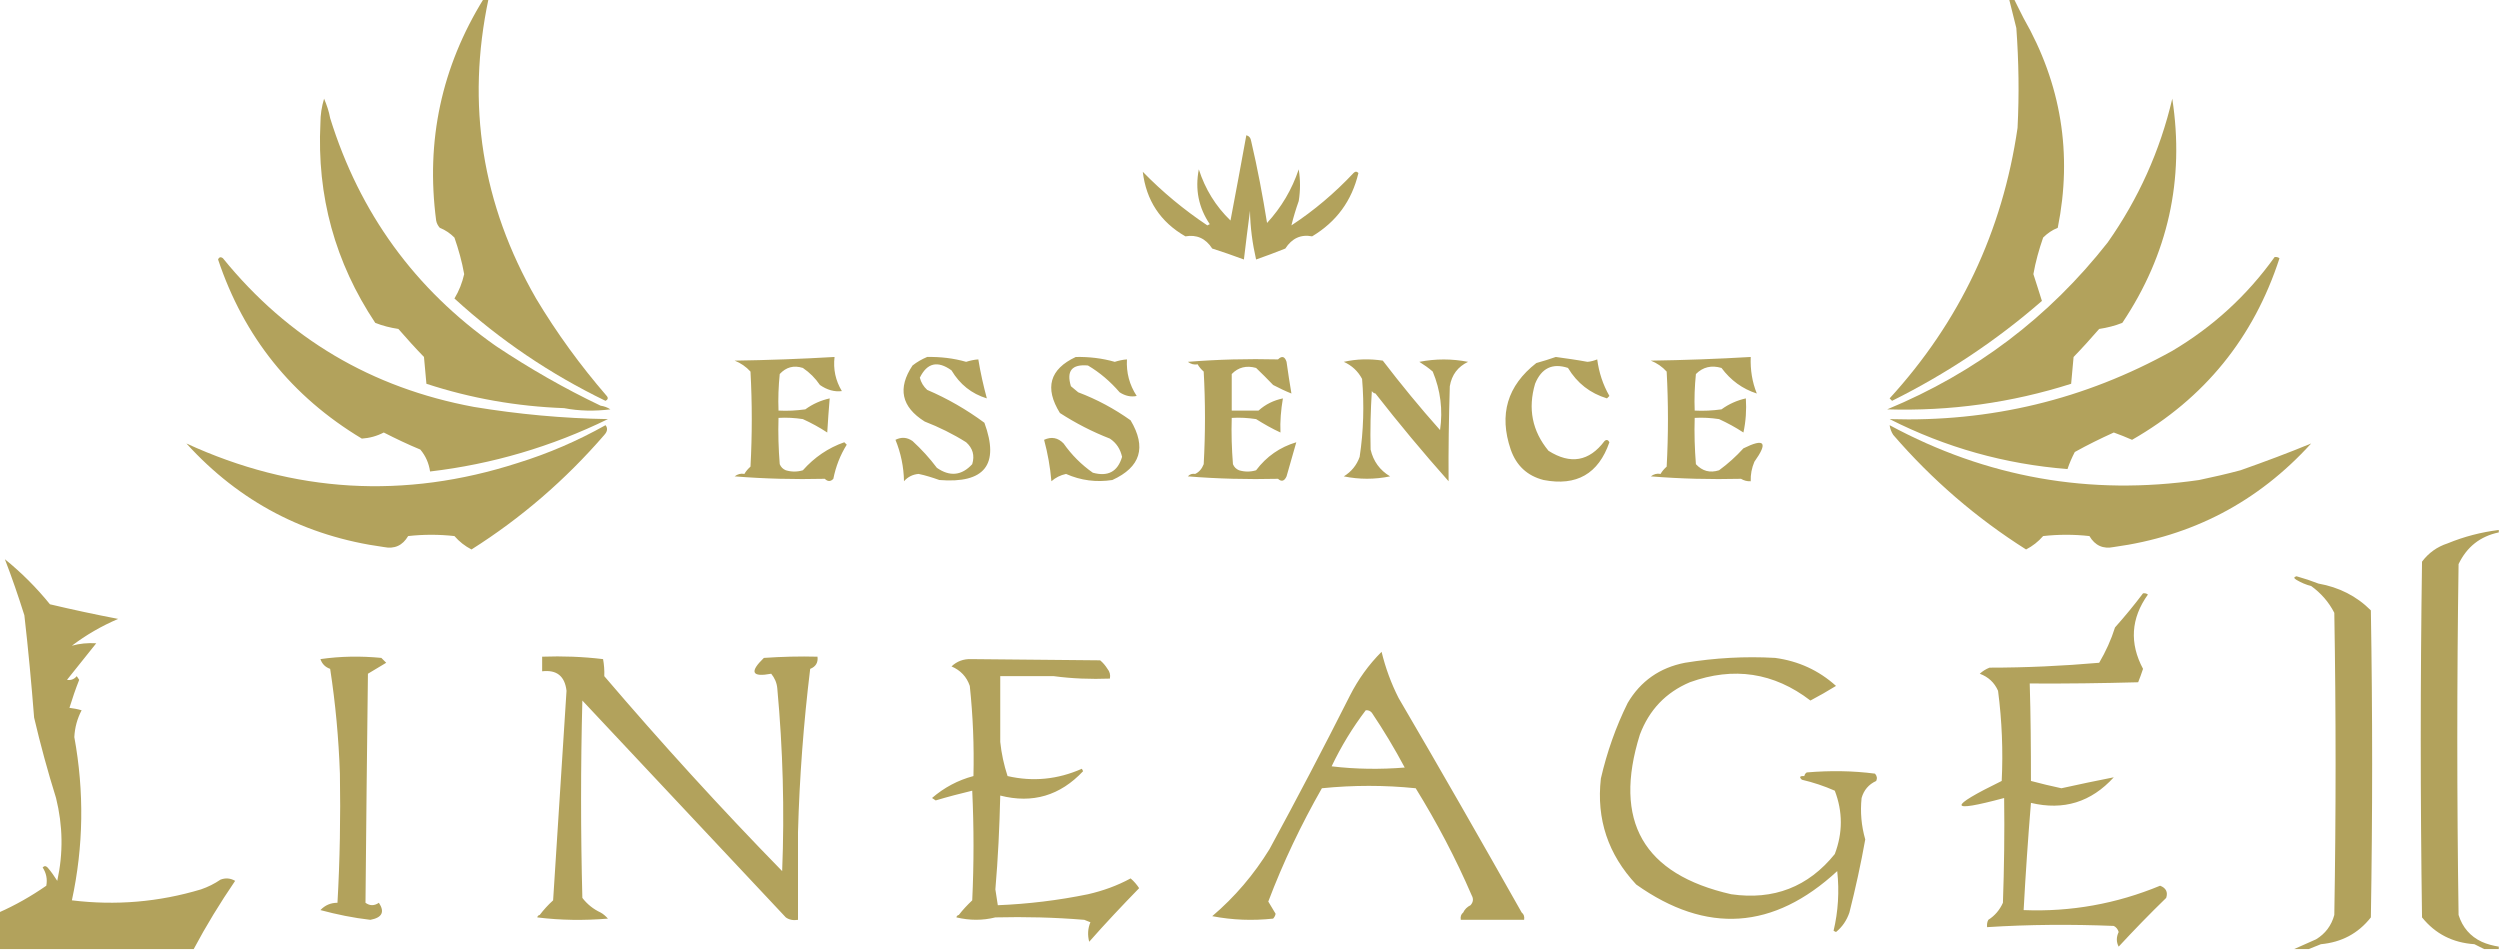 <svg version="1.1" id="Слой_1" xmlns="http://www.w3.org/2000/svg" x="0" y="0" viewBox="0 0 1026 390" style="enable-background:new 0 0 1026 390" xml:space="preserve"><style>.st0{fill-rule:evenodd;clip-rule:evenodd;fill:#b2a25c;enable-background:new}</style><path class="st0" d="m775.5 163.5 1 1c22.3-11.1 42.8-24.7 61.5-41-1.1-3.6-2.3-7.2-3.5-11 .9-5.1 2.3-10.1 4-15 1.7-1.7 3.7-3.1 6-4 6.1-30.4 1.4-59.1-14-86-1.3-2.6-2.7-5.3-4-8h-2c1 4.1 2 8.1 3 12 1 13.7 1.2 27.3.5 41-6.2 42.5-23.7 79.5-52.5 111zM180.5 93.5c2.3.9 4.3 2.3 6 4 1.7 4.9 3.1 9.9 4 15-.8 3.5-2.1 6.9-4 10 18.6 17 39.3 31 62 42 1-.5 1.2-1.2.5-2-10.8-12.5-20.5-25.8-29-40-22.2-38.6-28.7-79.6-19.5-123h-2c-17.3 28-23.8 58.3-19.5 91 .2 1.1.7 2.1 1.5 3zM497.5 102c4.4 1.4 8.7 2.9 13 4.5.8-6.7 1.6-13.3 2.5-20 .1 6.8 1 13.4 2.5 20 4-1.4 8-2.9 12-4.5 2.7-4.2 6.4-5.9 11-5 10-6 16.3-14.6 19-26-.7-.7-1.3-.7-2 0-7.7 8.2-16.2 15.4-25.5 21.5.8-3.3 1.8-6.6 3-10 .7-4.3.7-8.7 0-13-2.8 8.3-7.1 15.6-13 22-1.8-11.2-3.9-22.4-6.5-33.5-.2-1.4-.9-2.2-2-2.5-2.1 11.7-4.3 23.3-6.5 35-6.1-5.9-10.4-12.9-13-21-1.6 8.2-.1 15.7 4.5 22.5-.3.2-.7.3-1 .5-9.6-6.4-18.4-13.7-26.5-22 1.4 11.7 7.2 20.6 17.5 26.5 4.6-.8 8.3.8 11 5z"/><path class="st0" d="M850 157.5c.3-3.7.7-7.3 1-11 3.6-3.7 7.1-7.6 10.5-11.5 3.3-.5 6.5-1.3 9.5-2.5 18.8-28.1 25.6-58.8 20.5-92-5 21.4-13.9 41.1-26.5 59-24.1 30.7-54.3 53.5-90.5 68.5 25.8.8 51-2.7 75.5-10.5zM163.5 135c3.4 3.9 6.9 7.8 10.5 11.5.3 3.7.7 7.3 1 11 18.3 6 37.2 9.3 56.5 10 6.2 1.2 12.5 1.3 19 .5-1.2-.8-2.6-1.3-4-1.5-14.9-7.1-29.2-15.3-43-24.5-33.3-23.4-55.9-54.6-68-93.5-.5-2.8-1.4-5.4-2.5-8-1 3.3-1.5 6.6-1.5 10-1.5 29.9 6 57.2 22.5 82 3 1.2 6.2 2 9.5 2.5z"/><path class="st0" d="M148.5 180c3.1-.2 6.1-1 9-2.5 4.9 2.5 9.9 4.9 15 7 2.2 2.6 3.5 5.6 4 9 25.5-3 49.9-10.2 73-21.5-18.5-.3-36.8-2-55-5-42-7.8-76.3-28.1-103-61-.9-.7-1.6-.5-2 .5 10.6 31.7 30.2 56.2 59 73.5zM775.5 172c23.1 11.7 47.4 18.5 73 20.5.8-2.4 1.8-4.7 3-7 5.2-2.9 10.5-5.5 16-8 2.5.9 5 1.9 7.5 3 29.7-17 49.9-41.9 60.5-74.5-.6-.5-1.3-.6-2-.5-11.3 15.8-25.3 28.6-42 38.5-36 20-74.7 29.3-116 28zM329.5 193c-2.3.7-4.7.7-7 0-1.2-.5-2-1.3-2.5-2.5-.5-6.3-.7-12.7-.5-19 3.4-.2 6.7 0 10 .5 3.5 1.6 6.8 3.4 10 5.5.3-4.7.6-9.4 1-14-3.6.8-7 2.3-10 4.5-3.7.5-7.3.7-11 .5-.2-5 0-10 .5-15 2.6-2.8 5.7-3.7 9.5-2.5 2.8 1.9 5.1 4.2 7 7 2.9 2 5.9 2.9 9 2.5-2.6-4.3-3.6-9-3-14-13.6.8-27.3 1.3-41 1.5 2.5 1 4.7 2.5 6.5 4.5.7 13 .7 26 0 39-1 .9-1.9 1.9-2.5 3-1.5-.3-2.8.1-4 1 12.3 1 24.6 1.3 37 1 1.2 1.2 2.4 1.2 3.5 0 1-5 2.8-9.7 5.5-14l-1-1c-6.6 2.3-12.3 6.2-17 11.5zM559 155.5c.9 10.7.6 21.4-1 32-1.2 3.4-3.4 6.1-6.5 8 6.3 1.3 12.7 1.3 19 0-4.2-2.5-6.9-6.2-8-11-.2-8 0-16 .5-24 .4.6.9.9 1.5 1 9.6 12.3 19.6 24.3 30 36-.1-12.9.1-25.9.5-39 .8-4.7 3.3-8 7.5-10-6.7-1.3-13.3-1.3-20 0 1.9 1.2 3.8 2.5 5.5 4 3.2 7.7 4.2 15.7 3 24-8.2-9.2-16-18.7-23.5-28.5-5.4-.8-10.7-.7-16 .5 3.3 1.5 5.8 3.8 7.5 7zM442.5 161c-1-.8-2-1.7-3-2.5-1.9-6.3.4-9.1 7-8.5 4.9 2.9 9.2 6.6 13 11 2.3 1.5 4.7 2 7 1.5-3-4.6-4.3-9.6-4-15-1.7.1-3.4.5-5 1-5.2-1.5-10.6-2.1-16-2-10.7 5-12.9 12.7-6.5 23 6.5 4.2 13.3 7.7 20.5 10.5 2.7 1.8 4.3 4.3 5 7.5-1.8 6.1-5.8 8.2-12 6.5-4.7-3.3-8.7-7.3-12-12-2.3-2.4-5-2.9-8-1.5 1.5 5.6 2.5 11.2 3 17 1.7-1.5 3.7-2.5 6-3 6.1 2.7 12.4 3.5 19 2.5 11.6-5.3 14.1-13.4 7.5-24.5-6.6-4.7-13.8-8.6-21.5-11.5zM404 173.5c-7.3-5.4-15.1-9.9-23.5-13.5-1.5-1.4-2.5-3-3-5 3-6.1 7.3-7.1 13-3 3.4 5.7 8.2 9.6 14.5 11.5-1.4-5.2-2.6-10.5-3.5-16-1.7.1-3.4.5-5 1-5.2-1.5-10.6-2.1-16-2-2.1.9-4.1 2-6 3.5-6.2 9.3-4.6 17 5 23 5.9 2.3 11.6 5.1 17 8.5 2.7 2.4 3.6 5.4 2.5 9-4.3 4.7-9.2 5.2-14.5 1.5-3-4-6.3-7.6-10-11-2.3-1.6-4.6-1.7-7-.5 2.2 5.4 3.4 11.1 3.5 17 1.6-1.8 3.6-2.8 6-3 2.9.6 5.7 1.5 8.5 2.5 18.6 1.5 24.8-6.3 18.5-23.5zM658.5 181c-6.3 8.4-14 9.7-23 4-6.7-8.1-8.5-17.3-5.5-27.5 2.6-6.4 7.1-8.6 13.5-6.5 3.8 6.3 9.1 10.4 16 12.5l1-1c-2.7-4.7-4.3-9.7-5-15-1.3.5-2.6.9-4 1-4.3-.8-8.7-1.4-13-2-2.5.9-5.2 1.7-8 2.5-11.9 9.3-15.4 21.1-10.5 35.5 2.3 6.6 6.8 10.8 13.5 12.5 13.5 2.6 22.5-2.5 27-15.5-.5-1-1.2-1.2-2-.5zM490.5 194.5c-1.2-.2-2.2.1-3 1 12.3 1 24.6 1.3 37 1 1.4 1.3 2.6 1 3.5-1 1.4-4.8 2.7-9.4 4-14-6.7 2-12.2 5.8-16.5 11.5-2.3.7-4.7.7-7 0-1.2-.5-2-1.3-2.5-2.5-.5-6.3-.7-12.7-.5-19 3.4-.2 6.7 0 10 .5 3.2 2 6.5 3.9 10 5.5-.2-4.6.2-9.3 1-14-3.8.8-7.1 2.4-10 5h-11v-15c2.7-2.8 6.1-3.6 10-2.5 2.3 2.2 4.7 4.6 7 7 2.5 1.3 5 2.5 7.5 3.5-.7-4.2-1.4-8.6-2-13-.7-2.2-1.9-2.6-3.5-1-12.4-.3-24.7 0-37 1 1.2.9 2.5 1.3 4 1 .6 1.1 1.5 2.1 2.5 3 .7 12.7.7 25.3 0 38-.7 1.8-1.8 3.2-3.5 4zM681.5 194.5c-1.5-.3-2.8.1-4 1 12.3 1 24.6 1.3 37 1 1.2.7 2.5 1.1 4 1-.1-2.8.4-5.4 1.5-8 5.7-8 4.2-9.8-4.5-5.5-3 3.3-6.3 6.3-10 9-3.8 1.2-6.9.3-9.5-2.5-.5-6.3-.7-12.7-.5-19 3.3-.2 6.7 0 10 .5 3.5 1.6 6.8 3.4 10 5.5 1-4.6 1.3-9.3 1-14-3.6.8-7 2.3-10 4.5-3.7.5-7.3.7-11 .5-.2-5 0-10 .5-15 2.9-2.9 6.4-3.7 10.5-2.5 3.8 5.1 8.6 8.6 14.5 10.5-1.9-4.7-2.7-9.7-2.5-15-13.6.8-27.3 1.3-41 1.5 2.5 1 4.7 2.5 6.5 4.5.7 13 .7 26 0 39-1 .9-1.9 1.9-2.5 3z"/><path class="st0" d="M248 178.5c1.3-1.4 1.5-2.8.5-4-11.4 6.4-23.4 11.6-36 15.5-46.5 15-91.9 12.3-136-8 21.8 24 48.8 38.1 81 42.5 4.4.9 7.7-.6 10-4.5 6.3-.7 12.7-.7 19 0 2 2.3 4.3 4.1 7 5.5 20.4-12.9 38.6-28.6 54.5-47zM838.5 220c6.3-.7 12.7-.7 19 0 2.3 3.9 5.6 5.4 10 4.5 32.2-4.4 59.2-18.5 81-42.5-9.4 3.9-19.1 7.5-29 11-5.6 1.5-11.3 2.8-17 4-44.8 6.5-87.2-1-127-22.5.2 1.4.7 2.8 1.5 4 15.9 18.4 34.1 34.1 54.5 47 2.7-1.4 5-3.2 7-5.5zM1025.5 218.5v-1c-7.2.9-14.2 2.7-21 5.5-4.3 1.4-7.8 3.9-10.5 7.5-.7 48.7-.7 97.3 0 146 5.5 6.8 12.6 10.4 21.5 11 1.3.7 2.7 1.3 4 2h6v-1c-2.4-.4-4.8-1-7-2-4.7-2.2-7.9-5.9-9.5-11-.7-48-.7-96 0-144 3.4-7.1 8.9-11.4 16.5-13zM90.5 361c-2.5 1.7-5.1 3-8 4-17.3 5.2-35 6.7-53 4.5 4.8-22.2 5.1-44.6 1-67 .2-3.9 1.2-7.6 3-11-1.7-.5-3.4-.8-5-1 1.2-3.9 2.5-7.7 4-11.5-.3-.5-.7-1-1-1.5-1.1 1.3-2.5 1.8-4 1.5l12-15c-3.5-.2-6.8.1-10 1 5.8-4.4 12.2-8.1 19-11-9.4-1.8-18.7-3.8-28-6C15 241.2 8.8 235 2 229.5c2.9 7.5 5.5 15.1 8 23 1.6 14 2.9 28 4 42 2.6 11.1 5.6 22.1 9 33 2.8 11.3 3 22.6.5 34-1.2-1.9-2.5-3.8-4-5.5-.7-.7-1.3-.7-2 0 1.5 2.3 2 4.8 1.5 7.5-6.2 4.3-12.7 8-19.5 11v15h80c5.1-9.6 10.8-18.9 17-28-1.9-1.1-3.9-1.3-6-.5zM574 286.5c-3.1-6.1-5.4-12.4-7-19-5.3 5.3-9.6 11.3-13 18-10.7 21.2-21.7 42.2-33 63-6.4 10.4-14.2 19.6-23.5 27.5 8.3 1.6 16.6 1.9 25 1 .5-.6.9-1.2 1-2-1-1.7-2-3.3-3-5 6.1-16.1 13.5-31.6 22-46.5 12.9-1.3 25.7-1.3 38.5 0 8.7 14.1 16.4 28.7 23 44 .8 1.4.6 2.8-.5 4-1.4.7-2.4 1.7-3 3-.9.7-1.2 1.7-1 3h26c.2-1.3-.1-2.3-1-3-16.6-29.4-33.4-58.8-50.5-88zm-27.5 28c3.9-8.2 8.6-15.9 14-23 1-.1 1.8.2 2.5 1 4.9 7.3 9.4 14.8 13.5 22.5-10 .8-20 .7-30-.5zM886.5 363.5c-17.9 7.4-36.6 10.8-56 10 .8-14.7 1.8-29.4 3-44 13.4 3.2 24.7-.3 34-10.5-7.1 1.4-14.3 2.9-21.5 4.5-4.2-.9-8.4-1.9-12.5-3 0-13.4-.1-26.7-.5-40 14.7.1 29.5-.1 44.5-.5.7-1.8 1.4-3.6 2-5.5-5.6-10.5-5-20.7 2-30.5-.6-.5-1.3-.6-2-.5-3.6 4.8-7.5 9.5-11.5 14-1.6 5.1-3.8 9.9-6.5 14.5-14.9 1.3-29.9 2-45 2-1.5.6-2.8 1.4-4 2.5 3.5 1.3 6 3.6 7.5 7 1.6 12.3 2.1 24.7 1.5 37-22.3 10.9-22 13.2 1 7 .2 14.3 0 28.7-.5 43-1.3 2.9-3.3 5.3-6 7-.5.9-.6 1.9-.5 3 17.3-1.1 34.7-1.2 52-.5 1 .5 1.7 1.4 2 2.5-1 2.1-1 4.1 0 6 6.3-6.8 12.8-13.5 19.5-20 .8-2.4-.1-4.1-2.5-5zM158.5 272l-2-2c-8.4-.8-16.7-.7-25 .5.7 2 2 3.3 4 4 2.2 14.3 3.5 28.6 4 43 .3 17.7 0 35.4-1 53-2.8 0-5.1 1-7 3 6.7 1.8 13.5 3.2 20.5 4 4.8-.9 6-3.2 3.5-7-1.9 1.3-3.7 1.3-5.5 0 .3-31.3.6-62.6 1-94l7.5-4.5zM464 360.5c-5.5 3-11.4 5.1-17.5 6.5-12.2 2.5-24.6 4-37 4.5-.3-2.2-.7-4.3-1-6.5 1.1-12.8 1.7-25.6 2-38.5 13.3 3.4 24.6 0 34-10-.2-.3-.3-.7-.5-1-9.9 4.4-20.1 5.4-30.5 3-1.5-4.6-2.5-9.2-3-14v-27h22c7.5 1 15.1 1.3 23 1 .3-1.6-.1-2.9-1-4-.8-1.3-1.8-2.5-3-3.5-17.7-.2-35.4-.3-53-.5-3.1-.1-5.8.9-8 3 3.7 1.6 6.2 4.2 7.5 8 1.3 12.3 1.8 24.6 1.5 37-6.4 1.7-12 4.7-17 9 .5.3 1 .7 1.5 1 5-1.5 10-2.8 15-4 .7 15 .7 30 0 45-2 1.9-3.9 3.9-5.5 6-.5.1-.9.4-1 1 5.5 1.3 10.8 1.3 16 0 12.2-.3 24.4 0 36.5 1 .8.3 1.7.7 2.5 1-1.1 2.6-1.2 5.3-.5 8 6.6-7.5 13.5-14.8 20.5-22-1-1.5-2.1-2.8-3.5-4zM313.5 270c-6 5.8-5 8 3 6.5 1.4 1.7 2.3 3.7 2.5 6 2.3 25 3 50 2 75-25.3-25.9-49.6-52.6-73-80 .1-2.4-.1-4.8-.5-7-8.3-1-16.6-1.3-25-1v6c5.9-.7 9.3 1.9 10 8-1.8 28.6-3.7 57.3-5.5 86-2.1 1.9-3.9 3.9-5.5 6-.5.1-.9.4-1 1 9.6 1.2 19.3 1.3 29 .5-.9-1-1.9-1.9-3-2.5-3-1.4-5.5-3.4-7.5-6-.7-27-.7-54 0-81 27.9 29.7 55.7 59.4 83.5 89 1.4 1 3.1 1.3 5 1v-36c.6-22.4 2.3-44.8 5-67 2.3-.9 3.3-2.6 3-5-7.3-.2-14.7 0-22 .5zM951.5 239.5c-2.8-1.1-5.8-2.1-9-3-1.2.3-1.2.8 0 1.5 1.9 1.1 3.9 2 6 2.5 4 2.9 7.2 6.5 9.5 11 .7 41.3.7 82.7 0 124-1.2 4.4-3.7 7.7-7.5 10-3 1.3-6 2.7-9 4h6c1.7-.7 3.3-1.3 5-2 8.5-.8 15.3-4.4 20.5-11 .7-42 .7-84 0-126-5.9-5.9-13.1-9.5-21.5-11zM741.5 317c-.6.4-.9.9-1 1.5-1.9-.1-2.2.4-1 1.5 4.7 1.1 9.2 2.6 13.5 4.5 3.3 8.6 3.3 17.3 0 26-10.9 13.5-25.1 19-42.5 16.5-36.1-8.2-48.6-30-37.5-65.5 3.8-10.1 10.6-17.3 20.5-21.5 18-6.5 34.5-4 49.5 7.5 3.6-1.9 7.1-3.9 10.5-6-7.1-6.4-15.4-10.2-25-11.5-12.4-.7-24.7 0-37 2-10.3 2-18.2 7.5-23.5 16.5-4.9 9.9-8.5 20.2-11 31-1.9 16.7 3 31.2 14.5 43.5 28.9 20.5 56.4 18.6 82.5-5.5.9 8.3.4 16.5-1.5 24.5.3.2.7.3 1 .5 2.6-2.1 4.4-4.8 5.5-8 2.5-9.9 4.7-19.9 6.5-30-1.6-5.6-2.1-11.2-1.5-17 .9-3.2 2.9-5.6 6-7 .5-1.1.3-2.1-.5-3-9.2-1.2-18.5-1.3-28-.5z"/></svg>
